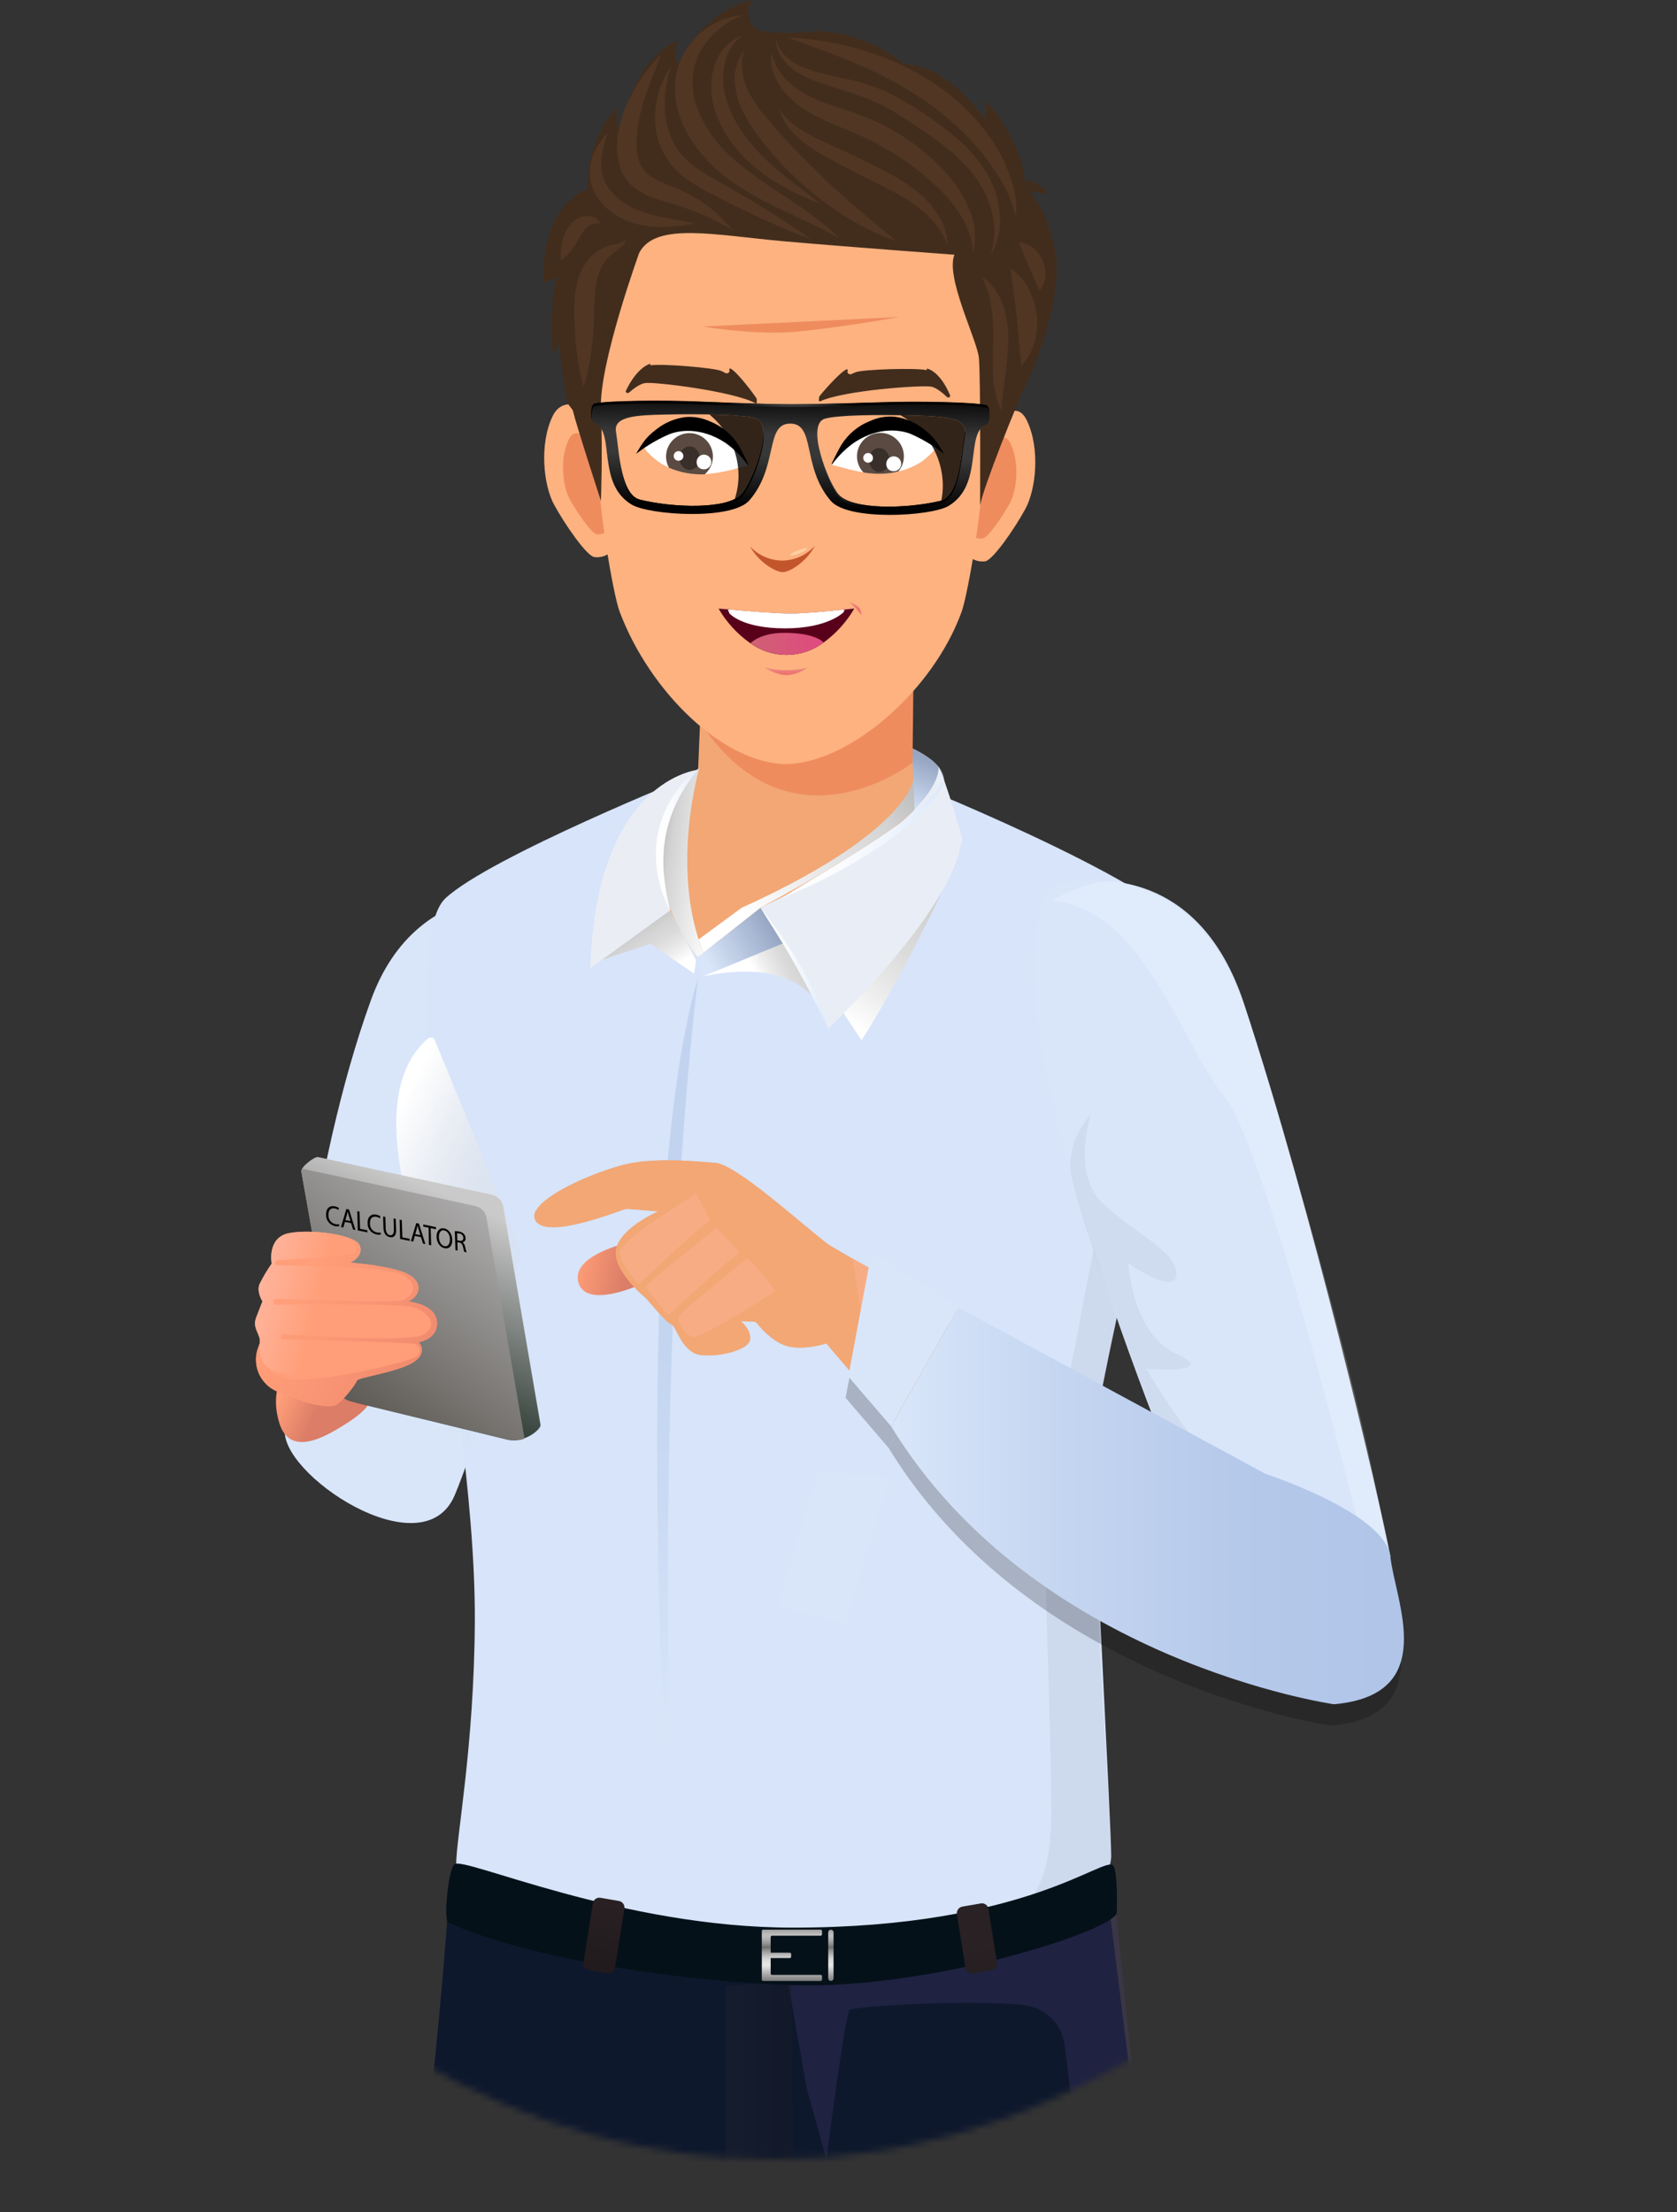 <svg width="254" height="335" viewBox="0 0 254 335" fill="none" xmlns="http://www.w3.org/2000/svg">
<rect x="0" y="0" width="254" height="335" fill="#333333" stroke="none"/>
<g clip-path="url(#clip0_701_5361)">
<mask id="mask0_701_5361" style="mask-type:alpha" maskUnits="userSpaceOnUse" x="-20" y="-46" width="274" height="373">
<ellipse cx="117" cy="140.5" rx="137" ry="186.5" fill="#D9D9D9"/>
</mask>
<g mask="url(#mask0_701_5361)">
<path d="M82.671 135.725C82.671 135.725 63.393 131.448 56.142 151.559C46.86 177.298 44.413 209.572 43.18 216.269C41.946 222.966 64.016 237.928 68.869 226.432C73.722 214.936 94.82 149.487 82.671 135.725Z" fill="url(#paint0_linear_701_5361)"/>
<path d="M103.511 143.719L138.514 138.646L137.83 90.113L106.807 90.57L105.707 117.298L96.159 126.907L103.511 143.719Z" fill="#F2A775"/>
<path d="M105.157 117.302C105.157 117.302 74.296 129.694 67.469 136.028C60.643 142.362 67.469 190.212 67.469 197.704C67.469 201.433 72.007 226.384 71.918 245.429C71.817 264.713 69.087 278.148 69.087 282.486C69.087 291.13 82.356 297.258 120.853 297.258C159.35 297.258 168.303 285.709 168.303 281.1C168.303 276.491 165.537 225.358 165.537 219.032C165.537 212.706 180.739 149.649 180.739 142.729C180.739 135.81 139.084 118.998 139.084 118.998L137.871 131.484L113.836 141.114L98.379 136.46L105.157 117.302Z" fill="#D7E4F9"/>
<path opacity="0.05" d="M159.24 274.355C159.24 260.217 157.501 224.946 158.662 221.476C162.726 209.507 165.133 185.93 169.646 174.276C172.55 191.593 166.253 210.739 165.521 219.032C164.874 226.335 168.287 276.487 168.287 281.1C168.287 284.865 163.228 292.37 139.355 295.973C146.622 288.977 159.301 295.973 159.24 274.355Z" fill="black"/>
<path d="M159.325 134.227C159.325 134.227 180.282 127.295 188.415 151.979C198.821 183.575 209.085 227.555 210.598 235.767C210.598 235.767 197.527 229.619 182.114 233.267C177.071 220.983 147.722 151.034 159.325 134.227Z" fill="#D9E6FA"/>
<path d="M127.946 245.882L117.751 243.163L123.951 222.752L134.728 223.77L127.946 245.882Z" fill="#D9E6FA"/>
<path style="mix-blend-mode:multiply" d="M145.069 129.819C145.069 129.819 137.952 145.92 130.482 157.553L126.891 152.088L145.069 129.819Z" fill="url(#paint1_linear_701_5361)"/>
<path d="M115.187 137.458C115.187 137.458 137.6 127.873 142.894 117.884C142.894 117.884 143.068 115.601 138.012 113.251C138.012 113.251 121.144 106.687 105.416 116.615C105.416 116.615 97.845 125.162 99.754 133.084C101.206 139.094 105.651 144.979 105.651 144.979C105.651 144.979 112.833 139.793 115.187 137.458Z" fill="#F2A775"/>
<path d="M118.997 142.717L115.183 137.458L105.655 144.979L106.419 147.859L118.997 142.717Z" fill="url(#paint2_linear_701_5361)"/>
<path style="mix-blend-mode:multiply" d="M125.443 155.793C125.443 155.793 124.23 144.159 106.435 147.872L119.013 142.729C119.013 142.729 123.599 149.976 125.443 155.793Z" fill="url(#paint3_linear_701_5361)"/>
<path style="mix-blend-mode:multiply" d="M89.729 145.815L98.525 142.911L105.145 147.455L105.416 145.379L101.497 137.858L96.612 141.162L89.729 145.815Z" fill="url(#paint4_linear_701_5361)"/>
<path opacity="0.54" d="M105.74 148.033C105.74 148.033 98.347 202.341 102.322 294.014C102.322 294.014 94.177 187.053 105.74 148.033Z" fill="url(#paint5_linear_701_5361)"/>
<path d="M138.542 124.867L138.162 113.323C138.162 113.323 140.916 114.535 142.129 116.074C143.682 118.057 143.642 120.755 138.542 124.867Z" fill="url(#paint6_linear_701_5361)"/>
<path d="M115.187 137.458C116.488 138.668 117.679 139.992 118.746 141.413C119.3 142.107 119.785 142.855 120.287 143.586C120.541 143.949 120.756 144.341 120.99 144.717C121.225 145.092 121.455 145.476 121.67 145.864C122.544 147.419 123.307 149.035 123.951 150.699C124.624 152.34 125.124 154.047 125.443 155.792C123.914 152.597 122.341 149.495 120.63 146.458C119.786 144.936 118.905 143.432 117.985 141.946C117.067 140.443 116.097 138.985 115.187 137.458Z" fill="url(#paint7_linear_701_5361)"/>
<path d="M89.409 146.627L101.501 137.862C101.501 137.862 99.479 129.747 101.263 124.391C103.046 119.035 105.74 116.575 105.74 116.575C105.74 116.575 90.283 117.98 89.409 146.627Z" fill="#EAEEF4"/>
<path d="M115.187 137.458C115.187 137.458 123.538 147.799 125.423 155.792C125.423 155.792 141.539 140.633 145.069 129.82L145.777 127.061C145.777 127.061 143.189 117.952 142.137 116.074C142.129 116.074 143.893 123.712 115.187 137.458Z" fill="#E9EEF6"/>
<path d="M142.894 117.883C142.856 118.541 142.655 119.178 142.307 119.737C141.978 120.301 141.611 120.84 141.207 121.353C140.379 122.367 139.47 123.312 138.49 124.181C137.539 125.073 136.492 125.845 135.473 126.649C134.947 127.028 134.413 127.396 133.883 127.768L133.074 128.321L132.266 128.85C131.17 129.537 130.078 130.231 128.949 130.87C127.821 131.508 126.705 132.154 125.544 132.72C123.255 133.932 120.897 134.974 118.503 135.951C120.667 134.533 122.891 133.249 125.079 131.912L126.729 130.918L128.347 129.9C128.889 129.561 129.447 129.25 129.964 128.899L131.582 127.856C133.738 126.483 135.849 125.029 137.855 123.486C138.372 123.11 138.841 122.678 139.331 122.274C139.82 121.87 140.265 121.422 140.738 120.994L141.389 120.303C141.616 120.077 141.794 119.814 142 119.576C142.099 119.447 142.19 119.312 142.271 119.172C142.363 119.042 142.449 118.907 142.526 118.768C142.703 118.499 142.828 118.199 142.894 117.883Z" fill="url(#paint8_linear_701_5361)"/>
<path style="mix-blend-mode:multiply" d="M105.926 116.296C105.926 116.296 101.412 131.601 106.544 144.28L106.116 144.616L105.655 144.979C105.655 144.979 98.375 135.931 100.438 127.38C100.438 127.38 101.667 120.404 105.926 116.296Z" fill="url(#paint9_linear_701_5361)"/>
<path style="mix-blend-mode:multiply" d="M138.32 118.082C138.32 118.082 137.563 126.027 112.328 137.47L105.812 142.257L106.544 144.277L115.187 137.454C115.187 137.454 134.025 127.433 138.514 122.598L138.32 118.082Z" fill="url(#paint10_linear_701_5361)"/>
<path d="M105.74 116.575C104.487 118.014 103.427 119.609 102.585 121.321C102.172 122.162 101.816 123.03 101.517 123.918C101.212 124.8 100.979 125.705 100.822 126.625C100.641 127.539 100.534 128.467 100.502 129.4C100.462 129.868 100.482 130.337 100.47 130.805L100.502 131.508C100.502 131.742 100.502 131.981 100.543 132.215C100.711 134.122 101.032 136.013 101.501 137.87C100.569 136.142 99.928 134.272 99.605 132.336C99.261 130.375 99.269 128.369 99.629 126.41C99.993 124.451 100.716 122.575 101.76 120.877C102.764 119.176 104.121 117.709 105.74 116.575Z" fill="url(#paint11_linear_701_5361)"/>
<path opacity="0.18" d="M159.301 136.408C159.301 136.408 165.885 132.368 170.354 133.754C174.823 135.139 184.238 137.514 189.645 155.792C189.645 155.792 205.983 207.9 210.1 234.587C210.1 234.587 208.523 241.503 207.524 237.859C206.525 234.216 192.087 174.317 185.479 166.169C178.871 158.022 173.185 137.547 159.301 136.408Z" fill="white"/>
<path d="M138.332 104.65L104.328 100.502C104.328 100.502 106.112 106.904 109.112 111.045C109.112 111.036 129.948 120.129 138.332 104.65Z" fill="#EF8C5E"/>
<path d="M138.21 115.33C138.21 115.33 118.163 126.907 105.812 107.749L138.061 104.65L138.21 115.33Z" fill="#CC9E7D"/>
<path style="mix-blend-mode:multiply" d="M78.91 189.335L65.852 157.489C65.809 157.399 65.746 157.321 65.669 157.259C65.591 157.197 65.501 157.153 65.404 157.131C65.308 157.108 65.207 157.108 65.11 157.129C65.014 157.15 64.923 157.193 64.845 157.254C52.769 167.506 66.867 196.973 69.698 205.69C69.856 206.167 69.293 206.546 68.8 206.288C68.222 205.996 67.618 205.759 66.996 205.581C66.43 205.411 65.973 205.985 66.317 206.389C67.09 207.449 67.64 208.654 67.934 209.931C68.064 210.436 67.409 210.784 66.956 210.456C65.665 209.554 64.212 208.91 62.677 208.558C62.546 208.509 62.402 208.512 62.273 208.567C62.145 208.621 62.042 208.723 61.986 208.85C61.93 208.978 61.926 209.122 61.973 209.253C62.02 209.385 62.116 209.493 62.24 209.556C66.616 211.894 68.149 216.604 68.658 218.947C68.771 218.95 68.883 218.962 68.994 218.983C69.791 219.119 70.576 219.315 71.344 219.569L71.421 219.601C71.878 218.175 72.144 217.129 72.177 216.919L72.201 216.83C75.315 208.626 78.304 191.787 78.922 189.642C78.951 189.541 78.947 189.433 78.91 189.335Z" fill="url(#paint12_linear_701_5361)"/>
<path opacity="0.05" d="M165.282 168.629C165.282 168.629 162.294 177.435 166.779 181.983C171.264 186.532 178.022 189.173 178.171 192.841C178.321 196.509 170.892 191.29 170.892 191.29C170.892 191.29 171.409 201.938 178.171 205.024C184.933 208.11 173.617 207.282 173.617 207.282C173.617 207.282 178.471 215.728 183.615 221.161C183.615 221.161 184.8 222.776 183.615 223.807C182.43 224.837 179.918 227.923 179.918 227.923C179.918 227.923 164.728 189.614 162.245 177.888C162.245 177.888 161.06 173.618 165.282 168.629Z" fill="black"/>
<path d="M188.338 608.669C187.461 612.515 185.451 612.939 177.48 615.698C171.547 617.754 158.99 613.896 158.99 613.896C158.828 613.492 158.674 613.044 158.525 612.559C158.254 611.678 158.003 610.693 157.76 609.699C157.356 607.995 156.976 606.282 156.644 605.11C156.009 602.889 157.307 597.185 155.908 590.569C153.534 579.392 153.271 550.075 148.418 534.515C143.565 518.956 145.389 500.015 143.565 492.434C136.415 462.712 140.969 462.821 137.252 443.053C133.495 423.038 124.897 383.178 124.897 383.178C123.892 379.748 122.696 376.376 121.314 373.08C120.198 370.552 118.855 368.131 117.302 365.845C117.302 365.845 112.853 371.359 112.138 376.917C111.082 385.242 100.587 423.05 100.482 430.996C100.405 434.201 100.78 437.402 101.594 440.504C101.881 441.716 102.051 442.479 101.801 443.105C101.55 443.731 101.069 444.919 100.498 446.543C100.365 446.947 100.219 447.351 100.074 447.803C100.049 447.868 100.033 447.932 100.009 447.997C99.924 448.256 99.839 448.518 99.758 448.805C99.73 448.898 99.698 448.987 99.669 449.084C98.355 453.174 97.531 457.406 97.215 461.69C96.741 470.076 95.791 494.239 94.21 507.387C92.628 520.535 90.412 539.112 89.304 549.142C88.196 559.171 86.275 581.909 86.194 587.992C86.205 591.81 85.672 595.609 84.613 599.278C84.14 601.002 84.508 609.469 84.508 609.469C82.449 611.113 78.183 613.165 71.429 614.235C58.164 616.344 52.643 609.012 52.494 608.815C52.494 608.815 53.452 605.341 52.765 598.312C51.693 587.301 54.188 566.919 54.188 555.411C54.188 543.903 53.379 520.236 54.188 504.455C54.434 499.643 55.102 494.862 56.186 490.168C57.974 482.42 60.255 477.646 60.255 477.646C58.459 473.372 56.259 463.851 57.508 456.383C59.935 441.918 58.459 431.783 58.774 418.304C59.09 404.825 61.52 354.252 61.626 352.059C61.731 349.866 62.677 342.963 62.677 342.963C62.677 337.877 64.343 326.155 65.548 314.97C67.004 301.454 67.91 288.444 67.91 288.444C67.91 288.444 99.39 297.015 118.908 297.734C119.559 297.763 120.198 297.779 120.825 297.787C121.229 297.787 121.654 297.787 122.058 297.787C141.264 297.787 167.939 288.416 167.939 288.416C167.939 288.416 173.529 332.412 173.949 338.77C175.741 365.797 176.978 373.181 177.326 399.044C179.012 410.221 179.963 439.478 179.963 439.478C179.963 439.478 179.154 441.453 179.012 445.561C178.871 449.669 183.76 453.123 183.599 455.256C183.457 457.215 181.742 459.812 181.431 462.373C181.402 462.625 181.387 462.879 181.386 463.132C181.386 465.928 183.231 469.159 183.231 473.105C183.231 477.052 185.867 533.489 186.187 539.843C186.506 546.197 186.187 559.567 186.187 562.968C186.185 563.652 186.229 564.334 186.316 565.012C186.599 567.181 187.238 568.676 187.238 570.639C187.238 571.293 187.311 572.549 187.408 574.194C187.683 578.879 188.14 586.715 187.554 592.419C186.757 600.203 189.05 605.547 188.338 608.669Z" fill="#0E182D"/>
<g style="mix-blend-mode:multiply" opacity="0.25">
<path d="M183.59 455.316C176.97 459.355 167.086 462.433 160.336 462.433C160.336 462.433 169.165 452.383 169.165 447.742C169.165 443.101 172.044 424.718 169.165 397.445C166.67 373.79 163.531 325.032 161.23 309.602C161.022 308.078 160.313 306.666 159.215 305.588C158.117 304.51 156.693 303.826 155.164 303.644C146.671 302.759 129.164 303.805 128.601 304.403C127.538 308.038 125.18 327.088 125.18 327.088L122.163 316.109L118.928 297.762C119.579 297.791 120.218 297.807 120.845 297.815C121.249 297.815 121.674 297.815 122.078 297.815C141.749 297.762 172.546 287.195 168.857 287.951C168.857 287.951 173.549 332.44 173.969 338.798C175.761 365.825 176.998 373.209 177.346 399.073C179.033 410.249 179.983 439.506 179.983 439.506C179.983 439.506 179.174 441.481 179.033 445.589C178.891 449.697 183.752 453.167 183.59 455.316Z" fill="#523E7A"/>
</g>
<path opacity="0.4" d="M109.958 300.812V349.361C109.958 349.361 119.126 348.739 119.801 341.819C120.477 334.9 119.801 299.988 119.801 299.988L109.958 300.812Z" fill="url(#paint13_linear_701_5361)"/>
<path d="M168.615 282.542C169.343 283.524 169.141 289.005 169.141 289.611C169.141 292.221 141.236 301.301 120.097 300.622C100.555 300 77.673 295.864 67.866 291.098C67.194 290.771 67.866 283.019 68.856 282.3C70.381 281.149 94.1 291.914 120.097 291.914C155.746 291.914 167.345 280.822 168.615 282.542Z" fill="#051119"/>
<path d="M119.623 296.518H116.388C116.361 296.518 116.335 296.512 116.311 296.501C116.287 296.491 116.265 296.475 116.246 296.456C116.228 296.437 116.213 296.414 116.204 296.39C116.194 296.365 116.189 296.339 116.19 296.312V295.908C116.189 295.882 116.194 295.855 116.204 295.831C116.213 295.806 116.228 295.783 116.246 295.764C116.265 295.745 116.287 295.73 116.311 295.719C116.335 295.708 116.361 295.703 116.388 295.702H119.623C119.65 295.702 119.677 295.708 119.702 295.718C119.726 295.728 119.749 295.744 119.768 295.763C119.787 295.782 119.801 295.805 119.811 295.83C119.821 295.855 119.826 295.881 119.826 295.908V296.312C119.826 296.339 119.821 296.366 119.811 296.391C119.801 296.416 119.787 296.438 119.768 296.458C119.749 296.477 119.726 296.492 119.702 296.502C119.677 296.513 119.65 296.518 119.623 296.518Z" fill="url(#paint14_linear_701_5361)"/>
<path d="M125.847 299.988C125.74 299.988 125.637 299.946 125.561 299.87C125.486 299.794 125.443 299.691 125.443 299.584V292.629C125.443 292.521 125.486 292.419 125.561 292.343C125.637 292.267 125.74 292.225 125.847 292.225C125.955 292.225 126.058 292.267 126.133 292.343C126.209 292.419 126.252 292.521 126.252 292.629V299.572C126.253 299.626 126.244 299.68 126.225 299.73C126.205 299.781 126.175 299.827 126.138 299.866C126.1 299.904 126.055 299.935 126.005 299.956C125.955 299.977 125.902 299.988 125.847 299.988Z" fill="url(#paint15_linear_701_5361)"/>
<path d="M124.307 299.067H116.926C116.899 299.067 116.873 299.061 116.849 299.05C116.824 299.04 116.802 299.024 116.784 299.005C116.766 298.986 116.751 298.963 116.742 298.939C116.732 298.914 116.727 298.888 116.728 298.861V293.339C116.727 293.313 116.732 293.286 116.742 293.262C116.751 293.237 116.766 293.214 116.784 293.195C116.802 293.176 116.824 293.161 116.849 293.15C116.873 293.14 116.899 293.134 116.926 293.133H124.307C124.333 293.133 124.359 293.127 124.384 293.116C124.408 293.106 124.43 293.09 124.448 293.071C124.467 293.052 124.481 293.03 124.491 293.005C124.501 292.98 124.505 292.954 124.505 292.927V292.418C124.505 292.392 124.501 292.366 124.491 292.341C124.481 292.316 124.467 292.294 124.448 292.274C124.43 292.255 124.408 292.24 124.384 292.229C124.359 292.219 124.333 292.213 124.307 292.212H115.583C115.557 292.213 115.53 292.219 115.506 292.229C115.482 292.24 115.46 292.255 115.441 292.274C115.423 292.294 115.409 292.316 115.399 292.341C115.389 292.366 115.385 292.392 115.385 292.418V299.782C115.385 299.809 115.389 299.835 115.399 299.86C115.409 299.884 115.423 299.907 115.441 299.926C115.46 299.945 115.482 299.961 115.506 299.971C115.53 299.982 115.557 299.988 115.583 299.988H124.307C124.333 299.988 124.359 299.982 124.384 299.971C124.408 299.961 124.43 299.945 124.448 299.926C124.467 299.907 124.481 299.884 124.491 299.86C124.501 299.835 124.505 299.809 124.505 299.782V299.273C124.505 299.247 124.501 299.22 124.491 299.196C124.481 299.171 124.467 299.148 124.448 299.129C124.43 299.11 124.408 299.095 124.384 299.084C124.359 299.073 124.333 299.068 124.307 299.067Z" fill="url(#paint16_linear_701_5361)"/>
<path d="M92.01 298.849L89.179 298.356C88.916 298.304 88.684 298.152 88.533 297.931C88.382 297.711 88.323 297.44 88.37 297.177L89.797 288.234C89.815 288.103 89.859 287.978 89.925 287.865C89.992 287.752 90.081 287.653 90.186 287.574C90.292 287.496 90.412 287.439 90.54 287.407C90.667 287.376 90.8 287.369 90.93 287.389L93.761 287.878C94.023 287.93 94.255 288.083 94.406 288.303C94.557 288.524 94.616 288.794 94.57 289.058L93.142 298.005C93.124 298.135 93.08 298.26 93.013 298.373C92.946 298.486 92.857 298.584 92.752 298.663C92.647 298.741 92.527 298.798 92.399 298.83C92.272 298.862 92.139 298.868 92.01 298.849Z" fill="url(#paint17_linear_701_5361)"/>
<path d="M147.363 298.837L150.193 298.344C150.456 298.292 150.688 298.14 150.839 297.919C150.99 297.699 151.049 297.428 151.002 297.165L149.712 289.086C149.694 288.956 149.65 288.83 149.583 288.717C149.515 288.604 149.426 288.505 149.321 288.427C149.215 288.348 149.095 288.292 148.967 288.26C148.839 288.228 148.706 288.222 148.576 288.242L145.745 288.731C145.482 288.783 145.251 288.935 145.1 289.156C144.948 289.376 144.89 289.647 144.936 289.91L146.226 297.989C146.244 298.119 146.288 298.245 146.356 298.358C146.423 298.472 146.512 298.571 146.617 298.65C146.723 298.728 146.843 298.786 146.971 298.818C147.099 298.85 147.232 298.857 147.363 298.837Z" fill="url(#paint18_linear_701_5361)"/>
<path d="M138.21 115.496C138.21 115.496 119.741 129.985 106.083 109.437L138.332 104.545L138.21 115.496Z" fill="#EF8C5E"/>
<path d="M149.975 65.291C149.975 65.291 153.574 59.523 155.564 63.744C157.554 67.966 156.919 74.097 155.301 77.074C153.684 80.051 150.355 84.858 149.207 85.003C148.058 85.149 147.071 84.688 145.826 83.662L149.975 65.291Z" fill="#FDB27F"/>
<path d="M149.364 68.321C149.364 68.321 151.791 64.451 153.113 67.283C154.436 70.114 154.023 74.23 152.939 76.226C151.856 78.221 149.619 81.441 148.847 81.546C148.074 81.651 147.415 81.335 146.582 80.645L149.364 68.321Z" fill="#EF8C5E"/>
<path d="M90.44 63.123C90.44 63.123 85.648 58.881 83.662 63.102C81.677 67.323 82.308 73.455 83.925 76.432C85.543 79.409 88.867 84.204 90.02 84.361C91.172 84.519 92.155 84.046 93.401 83.02L90.44 63.123Z" fill="#FDB27F"/>
<path d="M89.854 67.679C89.854 67.679 87.427 63.809 86.105 66.641C84.783 69.472 85.195 73.588 86.283 75.584C87.371 77.579 89.599 80.798 90.372 80.903C91.144 81.008 91.803 80.693 92.641 80.003L89.854 67.679Z" fill="#EF8C5E"/>
<path d="M153.853 45.273C153.853 25.46 138.93 14.643 120.404 14.643H119.866C101.34 14.643 86.421 25.46 86.421 45.273C86.421 64.662 101.894 101.419 119.906 103.003V103.043L120.137 103.023L120.368 103.043V103.003C138.384 101.391 153.853 64.637 153.853 45.273Z" fill="#231F20"/>
<path d="M144.936 37.073C140.297 28.566 126.705 31.014 119.749 31.014C112.793 31.014 99.758 29.454 95.12 37.961C91.605 44.424 90.44 56.421 90.44 68.002C90.44 76.056 92.867 90.052 93.854 92.641C98.424 104.784 109.557 115.605 119.037 115.714C128.517 115.605 141.256 104.784 145.648 92.641C146.594 90.024 149.061 76.04 149.061 68.002C149.061 56.429 148.45 43.523 144.936 37.073Z" fill="#FDB27F"/>
<path d="M113.331 70.502C113.331 70.502 109.222 58.332 97.671 67.675C97.291 67.982 99.374 69.674 99.633 69.864C100.908 70.736 102.357 71.322 103.879 71.585C106.144 72.049 108.441 71.718 110.661 71.181C110.884 71.124 113.31 70.486 113.331 70.502Z" fill="white"/>
<path d="M101.323 70.837C103.031 71.564 104.879 71.903 106.735 71.831C107.214 71.422 107.576 70.892 107.782 70.297C107.988 69.701 108.032 69.062 107.909 68.444C107.785 67.826 107.499 67.252 107.079 66.782C106.66 66.311 106.122 65.961 105.522 65.767C104.922 65.573 104.281 65.543 103.665 65.679C103.049 65.815 102.481 66.112 102.018 66.541C101.556 66.969 101.216 67.513 101.034 68.117C100.852 68.72 100.835 69.361 100.984 69.973C101.06 70.274 101.174 70.565 101.323 70.837Z" fill="#5A4A42"/>
<path d="M104.53 71.165C104.97 71.109 105.371 70.882 105.644 70.534C105.917 70.185 106.042 69.743 105.99 69.303C105.942 68.317 105.21 67.549 104.373 67.59C103.933 67.647 103.534 67.874 103.26 68.222C102.987 68.57 102.862 69.012 102.913 69.452C102.945 70.438 103.677 71.205 104.53 71.165Z" fill="#382E2A"/>
<path d="M102.909 69.759C102.763 69.787 102.612 69.771 102.476 69.711C102.34 69.652 102.225 69.552 102.147 69.426C102.07 69.299 102.033 69.152 102.041 69.004C102.05 68.856 102.103 68.714 102.195 68.597C102.287 68.48 102.412 68.394 102.554 68.35C102.696 68.307 102.848 68.308 102.989 68.353C103.131 68.398 103.255 68.485 103.346 68.603C103.436 68.721 103.488 68.863 103.495 69.011C103.515 69.188 103.464 69.365 103.355 69.505C103.245 69.644 103.085 69.736 102.909 69.759Z" fill="white"/>
<path d="M106.516 71.067C106.742 71.089 106.969 71.042 107.167 70.931C107.365 70.821 107.524 70.653 107.624 70.449C107.723 70.246 107.758 70.017 107.723 69.793C107.689 69.569 107.587 69.361 107.43 69.197C107.274 69.032 107.071 68.92 106.849 68.874C106.627 68.828 106.397 68.851 106.188 68.94C105.979 69.029 105.803 69.179 105.682 69.371C105.562 69.563 105.503 69.787 105.513 70.013C105.509 70.285 105.611 70.548 105.799 70.745C105.986 70.942 106.244 71.058 106.516 71.067Z" fill="white"/>
<path d="M113.339 70.442C113.314 70.442 113.289 70.435 113.268 70.422C113.247 70.409 113.229 70.391 113.217 70.369C112.292 69.099 111.168 67.986 109.889 67.073C106.035 64.536 102.694 65.219 101.36 65.764C100.267 66.233 99.213 66.788 98.209 67.424C97.741 67.707 97.29 68.017 96.859 68.353C96.705 68.47 96.357 68.66 96.272 68.85C97.376 66.915 97.942 66.14 99.366 65.057C100.655 64.014 102.212 63.356 103.859 63.159C105.115 63.058 106.375 63.282 107.519 63.809C109.334 64.523 110.868 65.805 111.891 67.465C112.134 67.893 112.368 68.325 112.586 68.765C112.667 68.927 113.424 70.421 113.339 70.442Z" fill="black"/>
<path d="M125.973 70.385C125.973 70.385 130.171 58.267 141.656 67.671C142.032 67.978 139.937 69.658 139.674 69.844C138.393 70.705 136.94 71.28 135.416 71.528C133.147 71.977 130.854 71.629 128.638 71.088C128.411 71.035 125.977 70.369 125.973 70.385Z" fill="white"/>
<path d="M133.713 71.738C134.509 71.717 135.3 71.599 136.067 71.387C136.509 70.863 136.79 70.223 136.875 69.543C136.96 68.864 136.847 68.174 136.548 67.557C136.249 66.941 135.778 66.424 135.192 66.069C134.605 65.714 133.929 65.536 133.243 65.557C132.558 65.578 131.893 65.796 131.329 66.187C130.766 66.577 130.327 67.122 130.067 67.755C129.806 68.389 129.735 69.084 129.862 69.757C129.989 70.431 130.308 71.053 130.781 71.549C131.75 71.711 132.732 71.775 133.713 71.738Z" fill="#5A4A42"/>
<path d="M133.268 71.468C134.126 71.419 134.773 70.571 134.716 69.569C134.66 68.567 133.907 67.8 133.066 67.848C132.225 67.897 131.562 68.745 131.618 69.743C131.675 70.74 132.415 71.528 133.268 71.468Z" fill="#382E2A"/>
<path d="M131.639 70.054C131.492 70.085 131.339 70.072 131.2 70.014C131.061 69.956 130.943 69.858 130.862 69.731C130.781 69.605 130.741 69.456 130.747 69.306C130.753 69.156 130.805 69.011 130.895 68.892C130.986 68.772 131.111 68.683 131.254 68.636C131.397 68.59 131.551 68.588 131.695 68.632C131.839 68.675 131.966 68.761 132.06 68.879C132.153 68.997 132.208 69.14 132.217 69.29C132.24 69.468 132.192 69.647 132.084 69.79C131.976 69.933 131.816 70.028 131.639 70.054Z" fill="white"/>
<path d="M135.254 71.354C135.484 71.377 135.715 71.329 135.916 71.217C136.117 71.104 136.279 70.933 136.38 70.726C136.481 70.519 136.516 70.286 136.48 70.058C136.445 69.831 136.34 69.62 136.18 69.453C136.021 69.287 135.814 69.174 135.588 69.128C135.362 69.083 135.127 69.108 134.916 69.199C134.704 69.291 134.526 69.445 134.405 69.642C134.284 69.838 134.226 70.066 134.239 70.296C134.235 70.57 134.339 70.835 134.529 71.034C134.719 71.232 134.98 71.347 135.254 71.354Z" fill="white"/>
<path d="M125.965 70.316C126.013 70.316 126.058 70.288 126.086 70.248C127.02 68.983 128.154 67.878 129.443 66.976C133.313 64.468 136.649 65.178 137.98 65.732C139.068 66.208 140.116 66.77 141.114 67.412C141.581 67.7 142.031 68.014 142.461 68.353C142.615 68.475 142.958 68.668 143.043 68.854C141.955 66.911 141.393 66.132 139.978 65.037C138.695 63.986 137.142 63.317 135.497 63.106C134.242 62.995 132.979 63.211 131.833 63.732C130.011 64.437 128.467 65.713 127.433 67.368C127.19 67.792 126.951 68.22 126.729 68.66C126.656 68.818 125.88 70.316 125.965 70.316Z" fill="black"/>
<path d="M96.814 38.297C96.814 38.297 90.748 55.011 91.019 61.834C91.29 68.656 91.019 75.854 91.019 75.854C91.019 75.854 87.326 64.544 86.752 62.12L85.943 61.042C85.943 61.042 84.762 55.193 84.783 51.873L83.739 53.755C83.739 53.755 83.165 45.919 84.314 41.956L82.328 42.849C82.328 42.849 81.349 31.789 88.993 28.61C88.993 28.61 88.588 21.283 93.469 16.307C93.469 16.307 93.182 19.348 94.044 20.455C94.044 20.455 94.909 9.67 102.747 6.075C102.747 6.075 101.813 8.289 102.747 9.67C102.747 9.67 105.74 2.205 113.913 -0.024C113.913 -0.024 112.639 1.91 113.913 3.849C115.187 5.788 123.748 4.677 123.748 4.677C128.55 4.922 133.155 6.662 136.916 9.654C136.916 9.654 143.112 9.379 149.279 18.225L149.393 15.277C149.393 15.277 154.937 21.546 155.192 27.35C155.192 27.35 157.259 27.075 158.8 29.564C158.8 29.564 156.506 28.55 156.025 29.192C156.025 29.192 158.711 31.866 159.859 38.317C161.008 44.768 156.749 55.686 155.451 58.178C154.153 60.67 148.766 74.243 148.446 76.553C148.446 76.553 148.547 56.918 148.26 54.163C147.973 51.408 143.173 42.013 144.56 38.575C144.56 38.575 129.431 37.469 118.928 36.556C108.425 35.643 99.293 33.53 96.814 38.297Z" fill="#422D1D"/>
<path d="M105.222 33.817C103.102 34.305 100.921 34.473 98.751 34.314C97.624 34.217 96.513 33.982 95.443 33.615C94.354 33.224 93.334 32.665 92.418 31.959C91.488 31.243 90.713 30.345 90.141 29.321C89.579 28.291 89.3 27.13 89.332 25.956C89.369 24.84 89.652 23.744 90.161 22.749C90.399 22.267 90.681 21.807 91.003 21.376C91.315 20.943 91.664 20.537 92.046 20.164C91.354 22.119 90.853 24.086 91.12 25.868C91.387 27.649 92.422 29.099 93.874 30.254C94.612 30.832 95.421 31.314 96.28 31.688C97.183 32.074 98.116 32.383 99.071 32.613C101.012 33.118 103.111 33.365 105.222 33.817Z" fill="#513623"/>
<path d="M110.843 34.77C108.215 33.221 105.418 31.974 102.508 31.054C101.101 30.618 99.54 30.275 97.947 29.547C97.105 29.167 96.329 28.657 95.645 28.037C95.293 27.699 94.977 27.326 94.703 26.922C94.439 26.523 94.217 26.098 94.04 25.654C93.47 24.023 93.312 22.278 93.579 20.572C93.782 18.973 94.214 17.412 94.861 15.935C96.14 13.084 97.921 10.484 100.118 8.26C99.038 11.136 97.829 13.891 97.109 16.678C96.742 18.034 96.516 19.424 96.434 20.827C96.388 21.5 96.398 22.175 96.462 22.846C96.51 23.46 96.646 24.065 96.867 24.64C97.06 25.161 97.365 25.634 97.76 26.025C98.205 26.458 98.711 26.824 99.261 27.112C100.446 27.766 101.91 28.259 103.39 28.95C106.304 30.268 108.859 32.264 110.843 34.77Z" fill="#513623"/>
<path d="M122.798 36.241C119.704 35.093 116.732 33.756 113.767 32.363C112.293 31.663 110.83 30.944 109.379 30.206C107.936 29.467 106.464 28.731 105.028 27.811C104.301 27.345 103.609 26.828 102.957 26.263C102.295 25.682 101.705 25.025 101.198 24.304C100.194 22.885 99.548 21.244 99.317 19.522C98.905 16.221 99.71 12.882 101.582 10.13C101.12 11.626 100.831 13.17 100.721 14.731C100.614 16.233 100.741 17.743 101.097 19.207L101.242 19.736C101.291 19.914 101.364 20.083 101.42 20.257C101.53 20.604 101.691 20.931 101.825 21.267C102.136 21.916 102.518 22.528 102.965 23.093C103.906 24.244 105.037 25.224 106.31 25.993C107.6 26.833 109.028 27.584 110.443 28.416C111.858 29.248 113.274 30.032 114.649 30.884C117.415 32.557 120.161 34.306 122.798 36.241Z" fill="#513623"/>
<path d="M127 35.982C123.304 33.963 119.506 32.407 115.753 30.453C113.85 29.48 112.024 28.361 110.293 27.108C108.529 25.803 106.958 24.255 105.626 22.511C104.967 21.631 104.378 20.7 103.863 19.728C103.637 19.223 103.374 18.742 103.192 18.213C103.095 17.955 102.994 17.696 102.901 17.434L102.67 16.626C102.594 16.36 102.532 16.09 102.484 15.818C102.436 15.543 102.371 15.273 102.338 15.01C102.201 13.895 102.209 12.767 102.363 11.653C102.406 11.382 102.463 11.112 102.533 10.846C102.587 10.572 102.657 10.303 102.743 10.038C103.434 7.901 104.753 6.02 106.528 4.641C108.243 3.275 110.333 2.462 112.522 2.311C110.617 3.003 108.914 4.158 107.568 5.671C106.308 7.06 105.442 8.76 105.06 10.595C104.893 11.479 104.844 12.381 104.915 13.277C104.949 13.726 105.01 14.173 105.097 14.614C105.133 14.836 105.202 15.055 105.254 15.277C105.304 15.499 105.367 15.717 105.444 15.931C106.039 17.703 106.931 19.361 108.081 20.835C108.352 21.239 108.68 21.582 108.975 21.958C109.27 22.334 109.614 22.677 109.958 23.02C110.636 23.703 111.35 24.349 112.097 24.955C113.669 26.217 115.304 27.399 116.995 28.497C120.396 30.772 124.06 32.997 127 35.982Z" fill="#513623"/>
<path d="M124.201 30.787C121.475 29.822 118.878 28.525 116.469 26.926C114.013 25.314 111.9 23.234 110.249 20.806C109.849 20.187 109.483 19.546 109.153 18.887C108.833 18.223 108.556 17.539 108.324 16.84C108.095 16.132 107.926 15.406 107.818 14.67C107.719 13.933 107.692 13.188 107.737 12.445C107.792 11.704 107.921 10.97 108.122 10.255C108.332 9.54 108.631 8.853 109.011 8.212C109.403 7.576 109.889 7.003 110.451 6.511C111.017 6.038 111.666 5.674 112.364 5.437C111.275 6.253 110.46 7.379 110.027 8.668C109.817 9.273 109.67 9.899 109.59 10.534C109.518 11.171 109.496 11.813 109.525 12.453C109.571 13.086 109.661 13.715 109.796 14.335C109.948 14.957 110.14 15.568 110.37 16.165C110.846 17.379 111.449 18.54 112.17 19.627C113.687 21.85 115.507 23.851 117.577 25.573C119.66 27.386 121.957 29.018 124.201 30.787Z" fill="#513623"/>
<path d="M135.76 36.528C134.951 36.249 134.166 35.946 133.394 35.603C132.621 35.259 131.861 34.896 131.101 34.524C129.605 33.742 128.153 32.88 126.749 31.943C125.351 31.002 124.001 29.991 122.705 28.913C121.415 27.835 120.19 26.684 119.013 25.492C117.836 24.301 116.744 23.028 115.705 21.724C114.637 20.412 113.683 19.012 112.853 17.539C111.988 16.023 111.462 14.337 111.313 12.599C111.15 10.876 111.62 9.153 112.635 7.751C112.243 9.269 112.295 10.867 112.785 12.356C113.258 13.797 113.973 15.146 114.9 16.347C115.81 17.583 116.869 18.771 117.945 19.983C118.487 20.572 119.013 21.194 119.563 21.756C120.113 22.317 120.663 22.923 121.221 23.497C121.779 24.07 122.341 24.648 122.919 25.205C123.498 25.763 124.072 26.324 124.65 26.886C125.818 27.992 127.008 29.083 128.221 30.158C129.435 31.228 130.676 32.286 131.93 33.345L133.831 34.92C134.478 35.461 135.149 35.982 135.76 36.528Z" fill="#513623"/>
<path d="M147.391 38.159C147.232 36.331 146.664 34.561 145.729 32.981C144.803 31.427 143.678 30 142.384 28.735C141.077 27.449 139.68 26.257 138.202 25.169C137.466 24.623 136.714 24.09 135.938 23.598C135.161 23.105 134.381 22.616 133.572 22.172C132.763 21.727 131.954 21.295 131.113 20.899C130.272 20.503 129.435 20.132 128.561 19.768C126.728 19.065 124.934 18.264 123.186 17.369C122.283 16.891 121.426 16.332 120.626 15.697C119.825 15.062 119.108 14.329 118.491 13.515C117.885 12.713 117.415 11.816 117.1 10.861C116.956 10.391 116.858 9.908 116.809 9.419C116.768 8.94 116.784 8.457 116.857 7.981C117.039 8.887 117.381 9.753 117.868 10.538C118.36 11.286 118.949 11.965 119.619 12.558C120.978 13.745 122.54 14.678 124.23 15.313C125.936 15.999 127.756 16.525 129.613 17.199C130.543 17.522 131.481 17.898 132.399 18.302C133.317 18.706 134.211 19.166 135.088 19.651C136.833 20.636 138.486 21.775 140.026 23.056C141.559 24.315 142.956 25.73 144.196 27.277C145.448 28.821 146.428 30.567 147.092 32.44C147.751 34.276 147.855 36.265 147.391 38.159Z" fill="#513623"/>
<path d="M143.504 37.073C142.509 34.455 140.597 32.472 138.425 30.921C136.253 29.37 133.721 28.21 131.186 26.95C129.921 26.314 128.662 25.667 127.408 25.007C126.167 24.337 124.913 23.678 123.68 22.907C122.425 22.159 121.268 21.259 120.234 20.229C119.202 19.216 118.45 17.954 118.05 16.565C118.842 17.694 119.841 18.663 120.994 19.421C122.135 20.181 123.336 20.845 124.586 21.408L128.424 23.157C129.71 23.755 130.986 24.37 132.253 25.003C134.773 26.259 137.398 27.625 139.594 29.604C140.691 30.58 141.623 31.727 142.352 33.001C143.065 34.243 143.461 35.641 143.504 37.073Z" fill="#513623"/>
<path d="M150.02 38.599C150.69 36.649 150.798 34.549 150.331 32.541C149.893 30.575 149.068 28.716 147.904 27.071C146.7 25.42 145.283 23.935 143.69 22.652C142.062 21.331 140.359 20.104 138.591 18.976C137.705 18.391 136.803 17.805 135.913 17.256C135.037 16.7 134.132 16.189 133.204 15.725C131.29 14.847 129.312 14.117 127.287 13.54C126.256 13.216 125.212 12.889 124.177 12.518C123.117 12.157 122.091 11.703 121.112 11.16C120.123 10.609 119.259 9.861 118.572 8.963C117.899 8.098 117.535 7.033 117.537 5.938C117.768 6.949 118.298 7.867 119.057 8.575C119.802 9.275 120.676 9.823 121.629 10.191C122.605 10.578 123.608 10.891 124.63 11.128C125.665 11.386 126.717 11.621 127.776 11.867C129.961 12.319 132.097 12.98 134.154 13.842C138.092 15.817 141.777 18.259 145.13 21.113C146.807 22.57 148.251 24.276 149.409 26.171C150.544 28.067 151.235 30.195 151.431 32.395C151.646 34.561 151.151 36.739 150.02 38.599Z" fill="#513623"/>
<path d="M153.841 32.751C153.406 30.916 152.694 29.157 151.73 27.536C150.793 25.919 149.728 24.381 148.543 22.935C146.149 20.061 143.374 17.526 140.293 15.402C137.157 13.249 133.817 11.409 130.32 9.908C126.794 8.341 123.101 7.081 119.348 5.708C123.368 5.872 127.348 6.566 131.186 7.772C135.065 8.964 138.739 10.742 142.081 13.043C145.415 15.335 148.271 18.251 150.493 21.631C151.572 23.301 152.446 25.096 153.097 26.975C153.416 27.91 153.647 28.873 153.789 29.851C153.932 30.811 153.95 31.786 153.841 32.751Z" fill="#513623"/>
<path d="M94.857 36.297C94.662 36.842 94.301 37.313 93.825 37.642C93.381 38.002 92.907 38.289 92.552 38.596C91.867 39.191 91.323 39.931 90.958 40.761C90.202 42.377 90.081 44.214 90.024 46.214L89.983 47.741C89.959 48.258 89.943 48.775 89.911 49.296C89.85 50.334 89.769 51.368 89.644 52.406C89.421 54.512 89.006 56.593 88.402 58.623C87.827 56.585 87.442 54.499 87.254 52.39C87.148 51.352 87.08 50.314 87.035 49.276C86.991 48.238 86.966 47.212 86.991 46.133C87.015 45.596 87.043 45.047 87.104 44.489C87.172 43.923 87.275 43.362 87.411 42.809C87.689 41.641 88.201 40.542 88.916 39.577C89.649 38.574 90.654 37.801 91.811 37.348C92.964 36.931 93.971 36.992 94.857 36.297Z" fill="#513623"/>
<path d="M90.906 33.837C90.699 33.799 90.488 33.788 90.279 33.805C90.105 33.829 89.934 33.871 89.769 33.93C89.477 34.037 89.204 34.19 88.96 34.383C88.754 34.556 88.569 34.754 88.41 34.972C88.227 35.215 88.06 35.468 87.909 35.732C87.577 36.285 87.209 36.984 86.732 37.634C86.242 38.326 85.642 38.933 84.957 39.432C84.859 38.605 84.903 37.768 85.086 36.956C85.166 36.567 85.27 36.184 85.397 35.808C85.538 35.403 85.718 35.011 85.935 34.641C86.183 34.225 86.495 33.851 86.861 33.534C87.265 33.179 87.75 32.926 88.273 32.799C88.792 32.675 89.335 32.697 89.842 32.864C90.082 32.933 90.304 33.056 90.488 33.225C90.673 33.394 90.816 33.604 90.906 33.837Z" fill="#513623"/>
<path d="M148.661 41.872C149.457 42.38 150.145 43.042 150.683 43.819C151.217 44.592 151.643 45.434 151.949 46.323C152.513 48.07 152.768 49.901 152.705 51.736C152.645 53.494 152.484 55.247 152.224 56.987C151.997 58.703 151.783 60.388 151.674 62.189C150.915 60.539 150.494 58.754 150.436 56.938C150.327 55.153 150.4 53.4 150.436 51.687C150.489 50.019 150.409 48.35 150.198 46.694C149.979 45.008 149.458 43.374 148.661 41.872Z" fill="#513623"/>
<path d="M153.105 40.672C154.257 41.469 155.191 42.541 155.823 43.79C156.458 45.006 156.861 46.329 157.012 47.692C157.163 49.046 157.06 50.416 156.709 51.731C156.367 53.08 155.686 54.319 154.731 55.331C154.521 53.945 154.448 52.717 154.327 51.509C154.205 50.302 154.112 49.15 153.987 47.987C153.862 46.824 153.716 45.669 153.554 44.473C153.392 43.277 153.206 42.069 153.105 40.672Z" fill="#513623"/>
<path d="M154.359 36.701C155.175 36.777 155.946 37.108 156.563 37.646C157.166 38.158 157.64 38.802 157.95 39.529C158.258 40.245 158.389 41.025 158.33 41.803C158.288 42.602 157.974 43.363 157.441 43.96C157.069 43.225 156.814 42.615 156.559 42.033L155.843 40.357L155.135 38.676C154.893 38.083 154.63 37.477 154.359 36.701Z" fill="#513623"/>
<path d="M106.472 49.449C106.472 49.449 112.797 50.524 118.386 50.358C123.975 50.193 136.18 48.007 136.18 48.007" fill="#EF8C5E"/>
<path d="M124.08 60.072C124.311 59.697 127.077 56.482 128.197 55.94C128.322 55.88 128.46 56.009 128.399 56.122C128.213 56.461 128.626 56.817 128.99 56.635C129.16 56.55 129.342 56.465 129.54 56.385C130.64 55.924 138.752 55.682 140.358 56.053L140.39 55.811C140.39 55.811 142.303 56.078 143.897 59.85C144.006 60.113 143.642 60.323 143.428 60.117C142.748 59.475 141.81 58.719 141.09 58.558C139.776 58.271 127.785 59.111 124.242 60.767C124.22 60.779 124.195 60.786 124.17 60.785C124.145 60.785 124.12 60.777 124.099 60.764C124.077 60.751 124.06 60.732 124.048 60.71C124.036 60.688 124.031 60.663 124.032 60.638L124.064 60.113C124.067 60.099 124.073 60.085 124.08 60.072Z" fill="#422D1D"/>
<path d="M114.588 60.351C114.378 59.947 111.757 56.421 110.67 55.823C110.644 55.808 110.614 55.802 110.585 55.804C110.555 55.807 110.527 55.818 110.504 55.837C110.481 55.856 110.465 55.881 110.457 55.91C110.449 55.938 110.449 55.969 110.459 55.997C110.625 56.344 110.196 56.679 109.844 56.477C109.679 56.385 109.497 56.288 109.307 56.199C108.227 55.686 100.138 55.039 98.521 55.326L98.496 55.088C98.496 55.088 96.588 55.451 94.808 59.16C94.687 59.418 95.039 59.64 95.265 59.45C95.973 58.836 96.927 58.133 97.692 58.008C99.022 57.786 110.953 59.22 114.406 61.054C114.428 61.066 114.452 61.073 114.477 61.074C114.502 61.074 114.526 61.068 114.548 61.056C114.57 61.045 114.589 61.027 114.602 61.007C114.615 60.986 114.623 60.962 114.625 60.937V60.408C114.615 60.388 114.603 60.368 114.588 60.351Z" fill="#422D1D"/>
<path d="M91.787 67.432C91.933 68.321 92.022 69.327 92.167 70.361C92.005 69.343 91.917 68.337 91.787 67.432Z" fill="url(#paint19_linear_701_5361)"/>
<path d="M89.551 63.236C89.563 63.416 89.624 63.589 89.727 63.737C89.831 63.885 89.972 64.002 90.137 64.076C93.215 65.518 90.331 73.213 95.678 76.416C98.314 77.995 110.823 78.84 113.496 75.778C117.945 70.656 115.834 64.132 119.7 64.148C123.566 64.165 121.411 70.668 125.815 75.83C128.464 78.936 140.981 78.177 143.63 76.638C149 73.479 146.174 65.756 149.263 64.342C149.427 64.269 149.569 64.153 149.673 64.007C149.776 63.861 149.839 63.689 149.854 63.51C149.906 62.702 149.898 61.491 149.356 61.365C147.403 60.909 139.011 60.755 133.527 60.941C133.438 60.941 123.963 61.256 119.712 61.24C115.462 61.224 105.962 60.836 105.897 60.836C100.413 60.602 92.018 60.687 90.064 61.127C89.522 61.22 89.502 62.448 89.551 63.236ZM124.925 63.409C126.765 62.864 132.718 62.747 138.829 62.941C143.007 63.074 146.489 63.26 146.109 65.574C145.575 68.741 145.324 75.172 142.384 75.862C137.199 77.074 129.079 77.224 127.016 74.897C125.374 73.047 122.03 64.257 124.925 63.409ZM100.579 62.779C106.694 62.638 112.643 62.803 114.479 63.365C117.367 64.249 113.957 72.999 112.303 74.837C110.229 77.143 102.112 76.933 96.935 75.669C94.003 74.954 93.797 68.519 93.296 65.352C92.919 63.046 96.402 62.876 100.579 62.779Z" fill="url(#paint20_linear_701_5361)"/>
<path style="mix-blend-mode:screen" d="M112.364 75.228C110.289 77.534 102.173 77.324 96.996 76.06C95.043 75.583 94.303 72.566 93.874 69.67C94.311 72.441 95.087 75.216 96.939 75.668C102.116 76.933 110.233 77.143 112.307 74.836C113.573 73.426 115.87 67.969 115.579 65.093C116.141 67.836 113.691 73.754 112.364 75.228Z" fill="url(#paint21_linear_701_5361)"/>
<path style="mix-blend-mode:screen" d="M146.157 65.966C145.628 69.133 145.373 75.564 142.437 76.254C137.248 77.466 129.131 77.612 127.069 75.289C126.037 74.121 124.327 70.207 123.926 67.259C124.416 70.155 126.021 73.782 127.012 74.897C129.067 77.224 137.187 77.082 142.38 75.862C145.32 75.172 145.571 68.741 146.105 65.574C146.125 65.441 146.134 65.306 146.133 65.17C146.201 65.43 146.21 65.703 146.157 65.966Z" fill="url(#paint22_linear_701_5361)"/>
<path style="mix-blend-mode:screen" d="M90.064 61.099C92.018 60.658 100.413 60.574 105.897 60.808C105.982 60.808 115.458 61.212 119.712 61.212C123.967 61.212 133.438 60.917 133.527 60.913C139.011 60.727 147.403 60.881 149.356 61.337C149.668 61.41 149.805 61.85 149.854 62.359C149.777 62.032 149.643 61.781 149.417 61.729C147.464 61.272 139.072 61.115 133.588 61.325C133.499 61.325 124.023 61.64 119.769 61.624C115.514 61.608 106.043 61.22 105.958 61.22C100.474 60.986 92.078 61.066 90.125 61.507C89.611 61.624 89.567 62.718 89.603 63.526C89.574 63.442 89.556 63.353 89.551 63.264C89.502 62.448 89.522 61.22 90.064 61.099Z" fill="url(#paint23_linear_701_5361)"/>
<g style="mix-blend-mode:screen" opacity="0.8">
<path d="M142.801 73.548C142.795 71.9 142.451 70.271 141.79 68.762C141.129 67.252 140.166 65.894 138.959 64.77C138.179 64.038 137.312 63.403 136.378 62.88L138.829 62.941C143.007 63.074 146.489 63.26 146.109 65.574C145.587 68.672 145.332 74.889 142.574 75.81C142.722 75.065 142.798 74.307 142.801 73.548Z" fill="url(#paint24_linear_701_5361)"/>
<path d="M111.859 72.041C111.853 70.394 111.509 68.764 110.848 67.255C110.187 65.745 109.224 64.387 108.017 63.264C107.835 63.09 107.64 62.92 107.446 62.759C110.722 62.828 113.363 63.021 114.479 63.365C117.367 64.249 113.957 72.999 112.303 74.836C112.014 75.142 111.67 75.39 111.288 75.567C111.66 74.428 111.852 73.239 111.859 72.041Z" fill="url(#paint25_linear_701_5361)"/>
</g>
<path d="M122.236 83.073C122.284 83.206 121.747 83.541 121.023 83.824C120.299 84.107 119.696 84.228 119.648 84.095C119.599 83.961 120.137 83.626 120.861 83.343C121.585 83.061 122.208 82.939 122.236 83.073Z" fill="#FFCEA2"/>
<path d="M118.54 84.894C119.463 84.875 120.373 84.667 121.213 84.282C122.053 83.897 122.804 83.344 123.421 82.656C122.208 84.983 119.704 86.627 118.568 86.639C117.431 86.651 114.847 85.056 113.606 82.753C114.238 83.428 115.002 83.966 115.85 84.334C116.699 84.703 117.614 84.893 118.54 84.894Z" fill="#C3552B"/>
<path d="M95.585 188.066C95.439 188.066 86.194 190.086 87.646 194.348C89.098 198.609 98.488 193.867 98.488 193.867L95.585 188.066Z" fill="url(#paint26_linear_701_5361)"/>
<path d="M108.708 176.147C108.708 176.147 100.591 175.177 95.56 176.147C90.529 177.116 79.282 181.935 81.143 184.888C83.003 187.841 94.379 183.074 94.82 183.074C95.261 183.074 99.702 183.454 99.702 183.454C99.702 183.454 93.995 185.902 93.32 189.153C92.644 192.405 97.886 196.63 97.886 196.63C97.886 196.63 100.972 200.387 101.691 200.556C102.411 200.726 103.252 204.862 106.172 205.202C109.092 205.541 113.452 204.394 113.614 202.839C113.775 201.283 112.174 200.092 112.174 200.092C112.174 200.092 114.374 200.051 114.544 200.261C114.714 200.471 116.97 203.444 119.611 203.941C122.252 204.438 125.16 203.444 125.16 203.444C125.16 203.444 145.543 227.923 154.537 232.843C163.531 237.762 183.032 245.987 185.6 244.702C188.169 243.418 191.234 229.134 186.632 223.572C182.029 218.01 156.033 205.9 152.394 203.78C148.754 201.659 128.274 190.191 125.779 188.64C123.283 187.089 112.696 177.165 108.708 176.147Z" fill="#F2A775"/>
<path d="M97.239 194.768L101.635 199.979C101.635 199.979 112.283 190.652 112.328 190.248C112.372 189.844 108.283 185.55 108.069 185.651C107.855 185.752 97.239 194.768 97.239 194.768Z" fill="#F7AC84"/>
<path d="M102.039 199.377C101.97 199.534 103.548 202.794 104.526 203.012C105.505 203.23 117.872 196.299 117.662 195.867C117.452 195.434 113.743 190.615 113.145 190.571C112.546 190.527 102.302 198.767 102.039 199.377Z" fill="#F7AC84"/>
<path d="M94.109 188.067C94.109 188.067 104.911 180.392 105.222 180.509C105.533 180.626 107.851 185.437 107.851 185.437C107.851 185.437 97.239 195.317 96.83 195.067C96.422 194.816 93.825 191.815 93.7 190.878C93.575 189.941 94.109 188.067 94.109 188.067Z" fill="#F7AC84"/>
<path d="M186.632 223.564C185.946 222.775 185.165 222.075 184.306 221.48C185.115 226.67 185.152 238.255 183.497 239.374C181.475 240.743 168.999 237.544 164.967 235.625C160.935 233.707 128.039 202.766 127.489 201.485C127.036 200.431 125.217 191.051 124.59 187.784C120.905 184.9 112.222 177.047 108.696 176.138L107.802 176.045C110.322 177.257 118.936 194.041 118.366 194.752C117.795 195.462 106.091 202.879 104.854 202.45C103.616 202.022 102.569 200.124 102.715 199.457C102.86 198.791 113.274 190.478 113.274 190.478C112.932 190.195 112.567 189.941 112.182 189.719C111.656 189.432 101.238 199.171 101.238 199.171C101.238 199.171 97.813 195.325 97.862 194.8C97.91 194.275 108.708 185.913 108.708 185.724C108.708 185.534 108.231 185.11 107.661 184.871C107.09 184.633 96.729 194.517 96.729 194.517C96.729 194.517 94.113 191.714 93.874 189.763C93.635 187.812 105.279 180.965 105.327 180.824C105.376 180.683 104.721 179.612 104.34 179.358C103.96 179.103 96.636 181.398 96.159 181.398C95.682 181.398 85.029 185.057 83.173 184.867C82.73 184.822 82.308 184.654 81.956 184.381C81.605 184.108 81.337 183.742 81.183 183.324C81.03 183.552 80.945 183.819 80.938 184.094C80.931 184.369 81.002 184.64 81.143 184.875C83.003 187.832 94.379 183.062 94.82 183.062C95.261 183.062 99.702 183.441 99.702 183.441C99.702 183.441 93.995 185.889 93.32 189.141C92.644 192.393 97.886 196.618 97.886 196.618C97.886 196.618 100.972 200.374 101.691 200.544C102.411 200.714 103.252 204.85 106.172 205.189C109.092 205.528 113.452 204.381 113.614 202.826C113.775 201.271 112.174 200.079 112.174 200.079C112.174 200.079 114.374 200.039 114.544 200.249C114.714 200.459 116.97 203.432 119.611 203.929C122.252 204.426 125.16 203.432 125.16 203.432C125.16 203.432 145.543 227.91 154.537 232.83C163.531 237.75 183.032 245.974 185.6 244.69C188.169 243.405 191.234 229.126 186.632 223.564Z" fill="#F2A775"/>
<path d="M95.56 176.147C91.015 177.027 81.406 181.038 80.953 183.987C81.204 184.149 81.495 184.239 81.794 184.246C83.035 184.298 104.745 178.655 104.745 178.655C104.836 177.71 104.778 176.756 104.575 175.828C101.829 175.658 98.254 175.622 95.56 176.147Z" fill="#F2A775"/>
<path d="M129.135 190.591C129.819 194.631 130.753 201.962 131.489 203.113C132.443 204.612 177.726 241.794 181.811 243.7C185.896 245.607 195.707 245.47 196.249 244.508C196.746 243.644 197.802 231.344 194.118 225.317C186.094 221.133 164.162 208.982 161.068 207.165C157.069 204.826 134.199 193.576 129.135 190.591Z" fill="#F7AC84"/>
<g style="mix-blend-mode:multiply" opacity="0.22">
<path d="M131.631 192.691L128.08 211.684L134.563 219.234L144.73 201.239L131.631 192.691Z" fill="black"/>
</g>
<path d="M132.035 189.46L128.484 208.453L134.967 216.002L145.134 198.007L132.035 189.46Z" fill="#D9E6FA"/>
<g style="mix-blend-mode:multiply" opacity="0.22">
<path d="M201.636 261.316C201.636 261.316 156.341 254.877 134.567 219.234L144.73 201.239L191.238 226.408C191.238 226.408 209.485 232.37 210.189 238.998C210.893 245.627 217.752 259.906 201.636 261.316Z" fill="black"/>
</g>
<path d="M202.04 258.084C202.04 258.084 156.745 251.645 134.971 216.002L145.134 198.007L191.642 223.176C191.642 223.176 209.89 229.138 210.594 235.767C211.297 242.395 218.156 256.674 202.04 258.084Z" fill="url(#paint27_linear_701_5361)"/>
<path d="M43.613 206.745C43.613 207.007 40.66 209.976 42.29 215.445C43.92 220.915 49.57 217.4 52.482 215.558C60.489 210.489 53.586 208.72 53.456 207.912C53.327 207.104 43.613 206.745 43.613 206.745Z" fill="url(#paint28_linear_701_5361)"/>
<path d="M76.581 217.945L54.427 212.549C52.769 212.145 51.511 210.671 51.167 208.716L45.643 177.423C45.493 176.74 47.665 175.1 48.175 175.226L74.624 180.957C75.05 181.078 75.432 181.322 75.72 181.66C76.008 181.997 76.189 182.412 76.241 182.852L81.871 215.792C81.96 216.439 79.339 218.733 76.581 217.945Z" fill="url(#paint29_linear_701_5361)"/>
<path d="M46.011 177.027C45.8 176.978 45.606 177.213 45.647 177.459L51.479 210.315C51.681 211.591 52.178 211.995 53.327 212.278L76.581 217.933C77.701 218.337 79.477 218.018 79.436 217.784L73.706 184.552C73.654 184.112 73.472 183.698 73.184 183.361C72.896 183.025 72.515 182.781 72.088 182.662L46.011 177.027Z" fill="url(#paint30_linear_701_5361)"/>
<path d="M66.179 200.16C65.981 197.478 61.824 197.086 61.824 197.086C63.636 196.278 64.169 194.259 61.848 192.978C59.527 191.698 52.999 191.209 52.999 191.209C52.999 191.209 55.054 190.401 54.512 188.684C53.97 186.968 47.111 186.075 43.75 186.746C40.389 187.416 41.15 191.358 41.15 191.358C40.458 192.339 39.844 193.373 39.314 194.449C38.812 195.632 39.755 197.078 39.755 197.078C39.755 197.078 39.399 197.926 38.784 199.562C38.169 201.198 39.532 202.083 39.35 203.355C39.313 203.529 39.258 203.698 39.184 203.86C38.891 204.558 38.754 205.31 38.781 206.066C38.808 206.822 38.999 207.563 39.341 208.238C39.682 208.913 40.167 209.506 40.761 209.975C41.355 210.445 42.043 210.78 42.779 210.957C42.779 210.957 48.009 213.425 50.597 212.864C51.547 212.658 53.978 209.515 54.063 209.051C54.148 208.586 60.238 207.782 62.596 206.284C64.954 204.785 63.405 203.222 63.405 203.222C63.405 203.222 66.373 202.842 66.179 200.16Z" fill="#FF9E78"/>
<path d="M56.287 206.999C56.946 206.49 58.172 197.825 57.383 191.738C55.127 191.363 53.003 191.209 53.003 191.209C53.003 191.209 55.058 190.401 54.516 188.684C53.974 186.968 47.115 186.075 43.754 186.746C40.393 187.416 41.154 191.358 41.154 191.358C40.462 192.339 39.849 193.373 39.318 194.449C38.816 195.632 39.758 197.078 39.758 197.078C39.758 197.078 39.403 197.926 38.788 199.562C38.173 201.198 39.536 202.083 39.354 203.355C39.336 203.459 39.307 203.56 39.269 203.658C39.125 204.06 39.082 204.491 39.143 204.914C39.205 205.336 39.369 205.737 39.621 206.082C39.988 206.593 40.454 207.026 40.992 207.354C44.349 209.41 55.316 207.738 56.287 206.999Z" fill="url(#paint31_linear_701_5361)"/>
<path d="M66.179 200.16C65.981 197.478 61.824 197.086 61.824 197.086C63.636 196.278 64.169 194.259 61.848 192.978C59.527 191.698 52.999 191.209 52.999 191.209C52.999 191.209 55.054 190.401 54.512 188.684C54.39 188.309 53.962 187.97 53.331 187.679C53.331 187.679 54.443 188.454 54.014 189.46C53.586 190.466 42.088 190.741 41.882 190.91C41.675 191.08 41.506 191.435 41.724 191.552C41.942 191.67 58.063 191.657 60.837 193.015C63.611 194.372 62.588 196.246 61.075 196.856C59.563 197.466 41.599 196.517 41.506 196.771C41.463 197.041 41.482 197.318 41.562 197.579C41.562 197.579 60.327 197.284 62.641 197.983C64.954 198.682 66.499 200.879 64.048 202.144C61.597 203.408 42.889 201.946 42.699 202.087C42.509 202.228 42.557 202.794 42.557 202.794C42.557 202.794 62.649 203.291 63.017 203.565C63.385 203.84 64.004 204.486 63.203 205.347C62.402 206.207 48.037 209.6 43.35 208.788C38.663 207.976 39.342 203.388 39.342 203.388C39.305 203.562 39.25 203.731 39.176 203.893C38.883 204.59 38.745 205.343 38.773 206.099C38.8 206.855 38.991 207.596 39.333 208.271C39.674 208.945 40.159 209.538 40.753 210.008C41.346 210.477 42.035 210.812 42.771 210.99C42.771 210.99 47.851 213.357 50.589 212.896C51.547 212.739 53.97 209.548 54.055 209.083C54.14 208.619 60.23 207.815 62.588 206.316C64.946 204.818 63.397 203.254 63.397 203.254C63.397 203.254 66.373 202.842 66.179 200.16Z" fill="url(#paint32_linear_701_5361)"/>
<path d="M115.838 101.1C117.964 101.619 120.183 101.619 122.309 101.1C121.387 101.785 120.282 102.182 119.134 102.239C117.508 102.227 115.838 101.1 115.838 101.1Z" fill="url(#paint33_linear_701_5361)"/>
<path d="M129.394 92.157C128.221 94.173 126.64 95.923 124.751 97.295C123.158 98.495 121.223 99.154 119.227 99.177C117.232 99.199 115.282 98.584 113.662 97.42C111.693 96.038 110.047 94.247 108.837 92.169H110.637L110.213 92.209L110.249 92.298C112.651 92.52 117.496 92.928 119.761 92.928C121.54 92.928 125.686 92.544 127.914 92.322L127.95 92.209L127.461 92.169L129.394 92.157Z" fill="#59001B"/>
<path d="M127.914 92.31L127.785 92.694C127.785 92.694 125.487 95.158 118.916 95.158C112.344 95.158 110.479 92.892 110.479 92.892L110.237 92.286C112.639 92.508 117.484 92.916 119.749 92.916C121.54 92.936 125.686 92.532 127.914 92.31Z" fill="white"/>
<path d="M124.751 97.295C123.158 98.495 121.223 99.154 119.227 99.177C117.232 99.2 115.282 98.584 113.662 97.42C113.662 97.42 115.082 95.837 118.742 95.837C122.402 95.837 124.072 96.637 124.751 97.295Z" fill="url(#paint34_linear_701_5361)"/>
<path d="M110.637 92.157L110.213 92.197L110.249 92.286L108.837 92.157H110.637Z" fill="url(#paint35_linear_701_5361)"/>
<path d="M127.914 92.31L127.95 92.197L127.461 92.157H129.394L127.914 92.31Z" fill="url(#paint36_linear_701_5361)"/>
<path d="M128.626 91.175C129.305 91.77 129.926 92.427 130.482 93.138C130.461 92.746 130.343 92.364 130.138 92.028C129.835 91.636 128.626 91.175 128.626 91.175Z" fill="url(#paint37_linear_701_5361)"/>
<path d="M51.402 185.676C51.177 185.73 50.943 185.73 50.718 185.676C50.328 185.588 49.981 185.366 49.737 185.048C49.494 184.731 49.37 184.338 49.388 183.939C49.364 183.026 49.897 182.517 50.706 182.682C50.929 182.721 51.14 182.807 51.325 182.937L51.252 183.228C51.096 183.114 50.916 183.036 50.726 183.001C50.116 182.876 49.719 183.232 49.744 183.999C49.725 184.314 49.819 184.624 50.009 184.876C50.199 185.127 50.471 185.303 50.779 185.373C50.957 185.418 51.143 185.418 51.321 185.373L51.402 185.676Z" fill="black"/>
<path d="M52.243 185.033L51.996 185.893L51.648 185.825L52.457 183.086L52.862 183.167L53.832 186.265L53.472 186.192L53.169 185.219L52.243 185.033ZM53.088 184.912L52.809 184.019C52.744 183.817 52.7 183.615 52.656 183.458C52.619 183.623 52.583 183.793 52.538 183.958L52.308 184.766L53.088 184.912Z" fill="black"/>
<path d="M54.115 183.417L54.455 183.486L54.528 186.083L55.64 186.31V186.625L54.192 186.334L54.115 183.417Z" fill="black"/>
<path d="M57.691 186.94C57.466 186.997 57.231 186.997 57.007 186.94C56.617 186.853 56.27 186.632 56.026 186.315C55.783 185.998 55.659 185.606 55.676 185.207C55.652 184.294 56.186 183.785 56.995 183.947C57.217 183.987 57.428 184.073 57.614 184.201L57.545 184.492C57.386 184.381 57.205 184.304 57.015 184.266C56.404 184.145 56.012 184.5 56.032 185.263C56.013 185.578 56.106 185.89 56.296 186.141C56.486 186.393 56.759 186.569 57.068 186.637C57.247 186.682 57.434 186.682 57.614 186.637L57.691 186.94Z" fill="black"/>
<path d="M58.366 184.274L58.414 185.998C58.435 186.653 58.702 186.98 59.049 187.049C59.397 187.117 59.672 186.891 59.656 186.241L59.603 184.512L59.943 184.581L59.996 186.281C60.02 187.178 59.591 187.461 59.045 187.347C58.499 187.234 58.099 186.818 58.075 185.914L58.026 184.225L58.366 184.274Z" fill="black"/>
<path d="M60.526 184.706L60.861 184.775L60.938 187.376L62.05 187.598V187.917L60.602 187.622L60.526 184.706Z" fill="black"/>
<path d="M62.827 187.158L62.584 188.022L62.236 187.949L63.045 185.215L63.449 185.296L64.424 188.39L64.064 188.317L63.761 187.344L62.827 187.158ZM63.672 187.037L63.393 186.144C63.332 185.942 63.288 185.74 63.243 185.586C63.211 185.752 63.174 185.922 63.126 186.091L62.895 186.899L63.672 187.037Z" fill="black"/>
<path d="M64.918 185.909L64.109 185.752V185.429L66.038 185.833V186.152L65.229 185.99L65.306 188.587L64.966 188.519L64.918 185.909Z" fill="black"/>
<path d="M68.497 187.731C68.525 188.737 67.995 189.157 67.332 189.024C66.669 188.891 66.143 188.192 66.119 187.307C66.094 186.423 66.588 185.881 67.283 186.023C67.979 186.164 68.472 186.867 68.497 187.731ZM66.475 187.372C66.495 187.994 66.81 188.616 67.34 188.721C67.87 188.826 68.149 188.341 68.149 187.679C68.149 187.097 67.846 186.439 67.283 186.326C66.721 186.213 66.458 186.734 66.475 187.372Z" fill="black"/>
<path d="M68.889 186.431C69.105 186.433 69.32 186.456 69.532 186.499C69.826 186.54 70.097 186.683 70.296 186.903C70.434 187.071 70.511 187.28 70.515 187.497C70.536 187.645 70.499 187.794 70.411 187.915C70.324 188.036 70.192 188.118 70.046 188.143C70.155 188.221 70.248 188.32 70.317 188.435C70.387 188.549 70.432 188.677 70.45 188.81C70.505 189.095 70.579 189.375 70.672 189.65L70.325 189.581C70.242 189.341 70.177 189.096 70.13 188.846C70.041 188.442 69.9 188.252 69.593 188.176L69.277 188.111L69.314 189.375L68.978 189.307L68.889 186.431ZM69.265 187.828L69.609 187.897C69.969 187.97 70.191 187.792 70.179 187.461C70.176 187.294 70.112 187.134 69.998 187.011C69.885 186.888 69.731 186.811 69.564 186.794C69.456 186.77 69.344 186.759 69.233 186.762L69.265 187.828Z" fill="black"/>
</g>
</g>
<defs>
<linearGradient id="paint0_linear_701_5361" x1="71.575" y1="207.897" x2="131.344" y2="199.548" gradientUnits="userSpaceOnUse">
<stop offset="0.27" stop-color="#D9E6FA"/>
<stop offset="0.5" stop-color="#C5D6F1"/>
<stop offset="0.75" stop-color="#B5C9EA"/>
<stop offset="0.96" stop-color="#B0C5E8"/>
</linearGradient>
<linearGradient id="paint1_linear_701_5361" x1="117.925" y1="171.667" x2="144.03" y2="130.7" gradientUnits="userSpaceOnUse">
<stop offset="0.41" stop-color="white"/>
<stop offset="0.53" stop-color="#EDEDED"/>
<stop offset="0.69" stop-color="#DBDBDB"/>
<stop offset="0.8" stop-color="#D4D4D4"/>
<stop offset="1" stop-color="#BFBFBF"/>
</linearGradient>
<linearGradient id="paint2_linear_701_5361" x1="103.046" y1="147.976" x2="119.654" y2="138.624" gradientUnits="userSpaceOnUse">
<stop offset="0.24" stop-color="#D9E6FA"/>
<stop offset="0.62" stop-color="#AFBED8"/>
<stop offset="0.84" stop-color="#96A6C3"/>
</linearGradient>
<linearGradient id="paint3_linear_701_5361" x1="110.758" y1="154.512" x2="124.853" y2="147.163" gradientUnits="userSpaceOnUse">
<stop offset="0.41" stop-color="white"/>
<stop offset="0.53" stop-color="#EDEDED"/>
<stop offset="0.69" stop-color="#DBDBDB"/>
<stop offset="0.8" stop-color="#D4D4D4"/>
<stop offset="1" stop-color="#BFBFBF"/>
</linearGradient>
<linearGradient id="paint4_linear_701_5361" x1="103.176" y1="153.615" x2="94.524" y2="140.106" gradientUnits="userSpaceOnUse">
<stop offset="0.41" stop-color="white"/>
<stop offset="0.53" stop-color="#EDEDED"/>
<stop offset="0.69" stop-color="#DBDBDB"/>
<stop offset="0.8" stop-color="#D4D4D4"/>
<stop offset="1" stop-color="#BFBFBF"/>
</linearGradient>
<linearGradient id="paint5_linear_701_5361" x1="95.763" y1="272.868" x2="120.245" y2="110.612" gradientUnits="userSpaceOnUse">
<stop offset="0.08" stop-color="#D9E6FA"/>
<stop offset="0.11" stop-color="#D4E2F8"/>
<stop offset="0.27" stop-color="#C0D2EF"/>
<stop offset="0.42" stop-color="#B4C8EA"/>
<stop offset="0.58" stop-color="#B0C5E8"/>
</linearGradient>
<linearGradient id="paint6_linear_701_5361" x1="142.849" y1="110.77" x2="130.148" y2="141.859" gradientUnits="userSpaceOnUse">
<stop offset="0.15" stop-color="#96A6C3"/>
<stop offset="0.4" stop-color="#D9E6FA"/>
</linearGradient>
<linearGradient id="paint7_linear_701_5361" x1="126.005" y1="146.627" x2="114.718" y2="146.627" gradientUnits="userSpaceOnUse">
<stop stop-color="#D9E6FA"/>
<stop offset="0.03" stop-color="#DCE8FA"/>
<stop offset="0.34" stop-color="#EFF5FD"/>
<stop offset="0.65" stop-color="#FBFCFE"/>
<stop offset="0.96" stop-color="white"/>
</linearGradient>
<linearGradient id="paint8_linear_701_5361" x1="143.5" y1="126.907" x2="118.232" y2="126.907" gradientUnits="userSpaceOnUse">
<stop stop-color="#D9E6FA"/>
<stop offset="0.03" stop-color="#DCE8FA"/>
<stop offset="0.34" stop-color="#EFF5FD"/>
<stop offset="0.65" stop-color="#FBFCFE"/>
<stop offset="0.96" stop-color="white"/>
</linearGradient>
<linearGradient id="paint9_linear_701_5361" x1="112.999" y1="131.718" x2="98.647" y2="129.564" gradientUnits="userSpaceOnUse">
<stop offset="0.25" stop-color="white"/>
<stop offset="0.8" stop-color="#D4D4D4"/>
<stop offset="0.94" stop-color="#BFBFBF"/>
</linearGradient>
<linearGradient id="paint10_linear_701_5361" x1="104.365" y1="146.648" x2="140.199" y2="118.165" gradientUnits="userSpaceOnUse">
<stop offset="0.25" stop-color="white"/>
<stop offset="0.8" stop-color="#D4D4D4"/>
<stop offset="0.94" stop-color="#BFBFBF"/>
</linearGradient>
<linearGradient id="paint11_linear_701_5361" x1="106.12" y1="127.218" x2="99.309" y2="127.218" gradientUnits="userSpaceOnUse">
<stop stop-color="#D9E6FA"/>
<stop offset="0.03" stop-color="#DCE8FA"/>
<stop offset="0.34" stop-color="#EFF5FD"/>
<stop offset="0.65" stop-color="#FBFCFE"/>
<stop offset="0.96" stop-color="white"/>
</linearGradient>
<linearGradient id="paint12_linear_701_5361" x1="26.992" y1="168.122" x2="99.26" y2="204.112" gradientUnits="userSpaceOnUse">
<stop offset="0.37" stop-color="white"/>
<stop offset="0.42" stop-color="#F9F9F9" stop-opacity="0.86"/>
<stop offset="0.5" stop-color="#EEEEEE" stop-opacity="0.6"/>
<stop offset="0.57" stop-color="#E5E5E5" stop-opacity="0.39"/>
<stop offset="0.64" stop-color="#DDDDDD" stop-opacity="0.22"/>
<stop offset="0.71" stop-color="#D8D8D8" stop-opacity="0.1"/>
<stop offset="0.76" stop-color="#D5D5D5" stop-opacity="0.03"/>
<stop offset="0.8" stop-color="#D4D4D4" stop-opacity="0"/>
<stop offset="1" stop-color="#BFBFBF" stop-opacity="0"/>
</linearGradient>
<linearGradient id="paint13_linear_701_5361" x1="109.958" y1="324.673" x2="120.097" y2="324.673" gradientUnits="userSpaceOnUse">
<stop offset="0.24" stop-color="#20222D"/>
<stop offset="0.51" stop-color="#1C1E27"/>
<stop offset="0.96" stop-color="#191B23"/>
</linearGradient>
<linearGradient id="paint14_linear_701_5361" x1="118.014" y1="300.238" x2="118.014" y2="291.089" gradientUnits="userSpaceOnUse">
<stop stop-color="#717171"/>
<stop offset="0.28" stop-color="#E6E6E6"/>
<stop offset="0.33" stop-color="#E2E2E2"/>
<stop offset="0.39" stop-color="#D6D6D6"/>
<stop offset="0.44" stop-color="#C2C2C2"/>
<stop offset="0.5" stop-color="#A5A5A5"/>
<stop offset="0.56" stop-color="#818181"/>
<stop offset="0.58" stop-color="#6E6E6E"/>
<stop offset="0.64" stop-color="#8E8E8E"/>
<stop offset="0.7" stop-color="#A9A9A9"/>
<stop offset="0.75" stop-color="#B9B9B9"/>
<stop offset="0.79" stop-color="#BFBFBF"/>
<stop offset="0.85" stop-color="#ABABAB"/>
<stop offset="0.98" stop-color="#777777"/>
<stop offset="1" stop-color="#6E6E6E"/>
</linearGradient>
<linearGradient id="paint15_linear_701_5361" x1="125.835" y1="300.239" x2="125.835" y2="291.09" gradientUnits="userSpaceOnUse">
<stop stop-color="#717171"/>
<stop offset="0.28" stop-color="#E6E6E6"/>
<stop offset="0.33" stop-color="#E2E2E2"/>
<stop offset="0.39" stop-color="#D6D6D6"/>
<stop offset="0.44" stop-color="#C2C2C2"/>
<stop offset="0.5" stop-color="#A5A5A5"/>
<stop offset="0.56" stop-color="#818181"/>
<stop offset="0.58" stop-color="#6E6E6E"/>
<stop offset="0.64" stop-color="#8E8E8E"/>
<stop offset="0.7" stop-color="#A9A9A9"/>
<stop offset="0.75" stop-color="#B9B9B9"/>
<stop offset="0.79" stop-color="#BFBFBF"/>
<stop offset="0.85" stop-color="#ABABAB"/>
<stop offset="0.98" stop-color="#777777"/>
<stop offset="1" stop-color="#6E6E6E"/>
</linearGradient>
<linearGradient id="paint16_linear_701_5361" x1="119.947" y1="300.239" x2="119.947" y2="291.089" gradientUnits="userSpaceOnUse">
<stop stop-color="#717171"/>
<stop offset="0.28" stop-color="#E6E6E6"/>
<stop offset="0.33" stop-color="#E2E2E2"/>
<stop offset="0.39" stop-color="#D6D6D6"/>
<stop offset="0.44" stop-color="#C2C2C2"/>
<stop offset="0.5" stop-color="#A5A5A5"/>
<stop offset="0.56" stop-color="#818181"/>
<stop offset="0.58" stop-color="#6E6E6E"/>
<stop offset="0.64" stop-color="#8E8E8E"/>
<stop offset="0.7" stop-color="#A9A9A9"/>
<stop offset="0.75" stop-color="#B9B9B9"/>
<stop offset="0.79" stop-color="#BFBFBF"/>
<stop offset="0.85" stop-color="#ABABAB"/>
<stop offset="0.98" stop-color="#777777"/>
<stop offset="1" stop-color="#6E6E6E"/>
</linearGradient>
<linearGradient id="paint17_linear_701_5361" x1="93.875" y1="287.282" x2="87.898" y2="324.314" gradientUnits="userSpaceOnUse">
<stop stop-color="#292124"/>
<stop offset="0.53" stop-color="#1B1618"/>
<stop offset="1" stop-color="#161213"/>
</linearGradient>
<linearGradient id="paint18_linear_701_5361" x1="152.465" y1="294.179" x2="157.963" y2="328.239" gradientUnits="userSpaceOnUse">
<stop stop-color="#292124"/>
<stop offset="0.53" stop-color="#1B1618"/>
<stop offset="1" stop-color="#161213"/>
</linearGradient>
<linearGradient id="paint19_linear_701_5361" x1="93.494" y1="39.529" x2="93.097" y2="39.529" gradientUnits="userSpaceOnUse">
<stop/>
<stop offset="0.37" stop-color="#383838"/>
<stop offset="0.55" stop-color="#383838"/>
<stop offset="1"/>
</linearGradient>
<linearGradient id="paint20_linear_701_5361" x1="119.771" y1="59.172" x2="119.43" y2="77.115" gradientUnits="userSpaceOnUse">
<stop/>
<stop offset="0.37" stop-color="#383838"/>
<stop offset="0.55" stop-color="#383838"/>
<stop offset="1"/>
</linearGradient>
<linearGradient id="paint21_linear_701_5361" x1="112.34" y1="51.036" x2="103.366" y2="34.006" gradientUnits="userSpaceOnUse">
<stop/>
<stop offset="0.37" stop-color="#383838"/>
<stop offset="0.55" stop-color="#383838"/>
<stop offset="1"/>
</linearGradient>
<linearGradient id="paint22_linear_701_5361" x1="147.799" y1="46.295" x2="132.367" y2="37.663" gradientUnits="userSpaceOnUse">
<stop/>
<stop offset="0.37" stop-color="#383838"/>
<stop offset="0.55" stop-color="#383838"/>
<stop offset="1"/>
</linearGradient>
<linearGradient id="paint23_linear_701_5361" x1="130.199" y1="32.71" x2="108.587" y2="32.71" gradientUnits="userSpaceOnUse">
<stop/>
<stop offset="0.37" stop-color="#383838"/>
<stop offset="0.55" stop-color="#383838"/>
<stop offset="1"/>
</linearGradient>
<linearGradient id="paint24_linear_701_5361" x1="139.63" y1="41.383" x2="147.889" y2="31.808" gradientUnits="userSpaceOnUse">
<stop/>
<stop offset="1" stop-color="white"/>
</linearGradient>
<linearGradient id="paint25_linear_701_5361" x1="104.814" y1="46.214" x2="118.586" y2="31.377" gradientUnits="userSpaceOnUse">
<stop/>
<stop offset="1" stop-color="white"/>
</linearGradient>
<linearGradient id="paint26_linear_701_5361" x1="94.909" y1="192.481" x2="87.311" y2="191.012" gradientUnits="userSpaceOnUse">
<stop stop-color="#DB7D67"/>
<stop offset="1" stop-color="#FF9E78"/>
</linearGradient>
<linearGradient id="paint27_linear_701_5361" x1="134.971" y1="228.048" x2="212.644" y2="228.048" gradientUnits="userSpaceOnUse">
<stop stop-color="#D9E6FA"/>
<stop offset="0.32" stop-color="#C5D6F1"/>
<stop offset="0.67" stop-color="#B5C9EA"/>
<stop offset="0.96" stop-color="#B0C5E8"/>
</linearGradient>
<linearGradient id="paint28_linear_701_5361" x1="48.452" y1="212.774" x2="42.914" y2="210.379" gradientUnits="userSpaceOnUse">
<stop stop-color="#DB7D67"/>
<stop offset="1" stop-color="#FF9E78"/>
</linearGradient>
<linearGradient id="paint29_linear_701_5361" x1="69.292" y1="181.614" x2="58.078" y2="207.886" gradientUnits="userSpaceOnUse">
<stop stop-color="#CBCACA"/>
<stop offset="1" stop-color="#38443E"/>
</linearGradient>
<linearGradient id="paint30_linear_701_5361" x1="71.312" y1="182.37" x2="48.581" y2="212.895" gradientUnits="userSpaceOnUse">
<stop stop-color="#ABAAAA"/>
<stop offset="1" stop-color="#58544F"/>
</linearGradient>
<linearGradient id="paint31_linear_701_5361" x1="36.893" y1="195.01" x2="48.182" y2="197.825" gradientUnits="userSpaceOnUse">
<stop stop-color="#FFB9A4"/>
<stop offset="1" stop-color="#FF9E78"/>
</linearGradient>
<linearGradient id="paint32_linear_701_5361" x1="61.734" y1="207.208" x2="44.008" y2="197.113" gradientUnits="userSpaceOnUse">
<stop stop-color="#F28C70"/>
<stop offset="1" stop-color="#FF9E78"/>
</linearGradient>
<linearGradient id="paint33_linear_701_5361" x1="119.081" y1="101.33" x2="119.081" y2="102.401" gradientUnits="userSpaceOnUse">
<stop stop-color="#EC887E"/>
<stop offset="1" stop-color="#EF686A"/>
</linearGradient>
<linearGradient id="paint34_linear_701_5361" x1="113.662" y1="97.505" x2="124.751" y2="97.505" gradientUnits="userSpaceOnUse">
<stop stop-color="#CF6074"/>
<stop offset="1" stop-color="#E04A7F"/>
</linearGradient>
<linearGradient id="paint35_linear_701_5361" x1="108.837" y1="92.221" x2="110.637" y2="92.221" gradientUnits="userSpaceOnUse">
<stop stop-color="#FFC8A6"/>
<stop offset="1" stop-color="#F9A286"/>
</linearGradient>
<linearGradient id="paint36_linear_701_5361" x1="127.461" y1="92.234" x2="129.394" y2="92.234" gradientUnits="userSpaceOnUse">
<stop stop-color="#FFC8A6"/>
<stop offset="1" stop-color="#F9A286"/>
</linearGradient>
<linearGradient id="paint37_linear_701_5361" x1="128.493" y1="91.546" x2="130.744" y2="92.788" gradientUnits="userSpaceOnUse">
<stop stop-color="#EC887E"/>
<stop offset="1" stop-color="#EF686A"/>
</linearGradient>
<clipPath id="clip0_701_5361">
<rect width="254" height="335" fill="white"/>
</clipPath>
</defs>
</svg>
